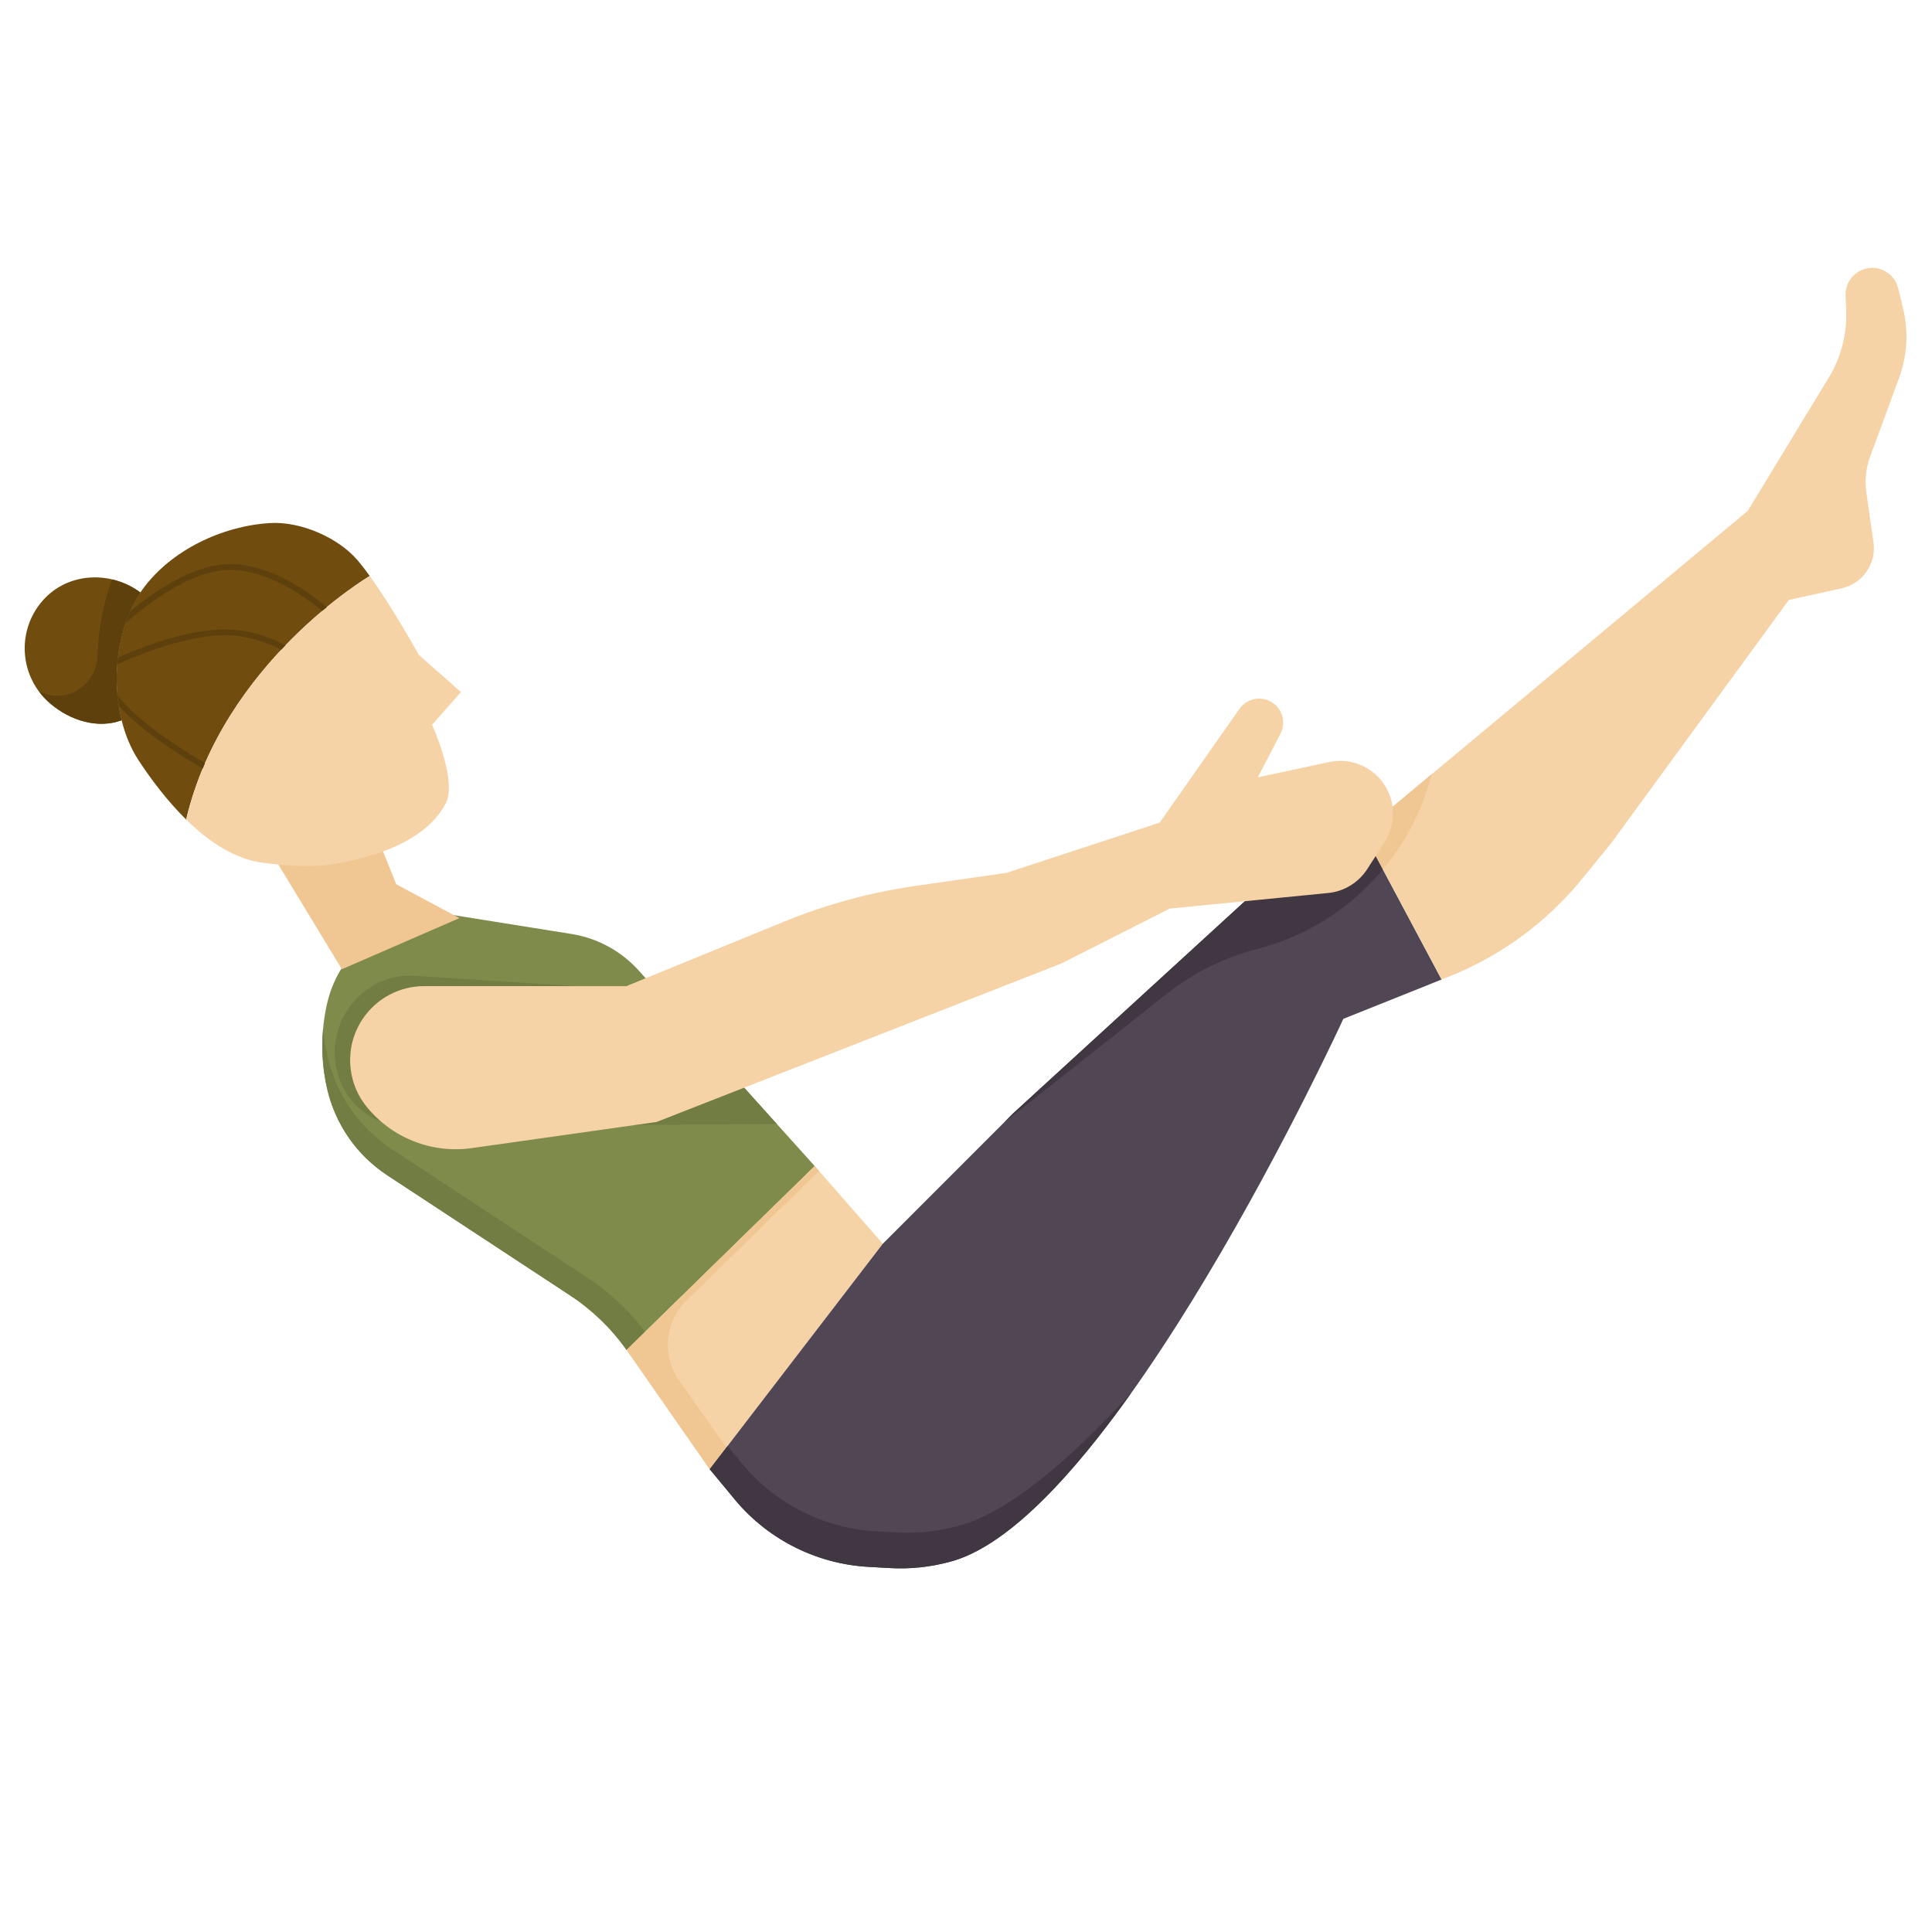 <?xml version="1.0"?>
<svg xmlns="http://www.w3.org/2000/svg" id="Layer_1_1_" height="512" viewBox="0 0 256 256" width="512">
  <path d="m107.959 154.516-6.481-7.201-15.243-16.936-1.603-1.781c-2.324-2.583-5.464-4.291-8.895-4.84l-15.176-2.428c-2.949-.472-5.971-.064-8.689 1.171-4.306 1.957-7.456 5.808-8.519 10.418-.864 3.743-.864 7.633 0 11.376 1.083 4.693 3.934 8.788 7.959 11.433l24.252 15.937c2.918 1.917 5.445 4.368 7.461 7.218z" fill="#7f8b4b"/>
  <path d="m102.932 148.931-1.454-1.616-14.351-15.945-31.85-2.056c-4.778-.473-9.256 2.688-10.559 7.453-1.744 6.377 2.875 12.577 9.314 12.502z" fill="#727d43"/>
  <path d="m77.995 169.403-26.046-17.116c-4.323-2.841-7.384-7.239-8.548-12.279-.283-1.228-.469-2.471-.58-3.719-.246 2.674-.075 5.376.532 8.006 1.083 4.693 3.934 8.788 7.959 11.433l24.252 15.937c2.918 1.917 5.445 4.368 7.461 7.218l2.458-2.402c-2.077-2.767-4.593-5.176-7.488-7.078z" fill="#727d43"/>
  <path d="m107.959 154.516-24.933 24.367c.027.039.059.073.086.112l10.928 15.688 22.936-29.879z" fill="#f5d3a6"/>
  <path d="m108.527 155.147-.568-.631-24.933 24.367c.027.039.059.073.086.112l10.928 15.688 2.185-2.926-6.213-8.804c-2.33-3.302-1.921-7.807.967-10.634 6.645-6.506 17.548-17.172 17.548-17.172z" fill="#f0c792"/>
  <path d="m52.5 117.167-2.374-5.935-14.108 1.9 9.284 15.297 15.573-6.774z" fill="#f0c792"/>
  <path d="m164.956 119.414-30.669 28.073-17.311 17.316-22.936 29.879 2.928 3.53c4.416 5.588 11.016 9.014 18.127 9.409l2.861.159c2.621.146 5.248-.125 7.784-.801h.001c21.759-5.479 52.259-71.979 52.259-71.979l13.018-5.208-10.754-20.164z" fill="#514654"/>
  <path d="m251.628 50.111c1.096-2.973 1.28-6.206.53-9.284l-.643-2.638c-.434-1.781-2.158-2.934-3.97-2.656-1.78.273-3.07 1.841-2.994 3.64l.08 1.91c.131 3.143-.671 6.255-2.305 8.944l-10.738 17.662-47.068 39.221-4.254 2.719 10.754 20.164 1.04-.416c6.849-2.74 12.889-7.177 17.551-12.895l3.875-4.753 23.549-32.237 6.991-1.537c2.781-.612 4.621-3.263 4.22-6.083l-.944-6.633c-.228-1.601-.054-3.234.505-4.751z" fill="#f5d3a6"/>
  <path d="m24.666 108.592c-2.505-2.463-4.65-5.329-6.293-7.828-4.088-6.22-3.857-16.665.525-22.686 3.794-5.213 10.57-8.386 16.87-8.77 4.031-.246 9.047 1.892 11.666 4.991.496.587 1.023 1.277 1.561 2.022-.013.007-19.423 11.45-24.329 32.271z" fill="#704c0f"/>
  <path d="m24.666 108.592c4.906-20.821 24.317-32.264 24.328-32.271 3.084 4.28 6.512 10.46 6.512 10.46l5.571 4.922-3.828 4.333s3.384 7.398 1.815 10.421c-3.137 6.046-12.413 7.6-14.766 8.014-3.047.536-6.353.238-9.411-.14-3.77-.466-7.25-2.817-10.221-5.739z" fill="#f5d3a6"/>
  <path d="m18.595 78.54c-3.032 4.522-3.888 11.249-2.481 16.902-3.149 1.147-6.774.08-9.498-2.258-4.018-3.448-4.48-9.501-1.032-13.52 3.294-3.838 9.013-4.121 13.017-1.161z" fill="#704c0f"/>
  <g fill="#5e400d">
    <path d="m6.615 93.185c-.564-.484-1.05-1.023-1.473-1.597.076.038.153.075.229.111 3.498 1.65 7.455-.955 7.554-4.822.088-3.458.746-6.943 1.934-10.095 1.322.31 2.601.88 3.74 1.722l-.005.037c-3.032 4.522-3.888 11.249-2.481 16.902-3.149 1.147-6.773.08-9.498-2.258z"/>
    <path d="m30.85 75.517c-5.328-.199-11.488 4.634-14.208 7.035.18-.527.379-1.041.599-1.54 3.135-2.607 8.634-6.449 13.638-6.263 5.086.19 9.862 3.543 12.425 5.698-.201.165-.403.333-.61.508-2.521-2.088-7.103-5.262-11.844-5.438z"/>
    <path d="m29.028 84.19c-5.13.257-11.085 2.743-13.498 3.844.023-.298.057-.594.091-.89 2.672-1.199 8.329-3.469 13.368-3.721 3.61-.181 6.697.95 8.842 2.081-.186.193-.373.392-.56.591-2.053-1.05-4.942-2.071-8.243-1.905z"/>
    <path d="m15.738 93.519c-.072-.462-.131-.927-.175-1.396 1.27 1.581 3.329 3.583 6.676 5.876 1.767 1.211 3.414 2.238 4.929 3.121-.103.235-.198.477-.298.715-1.556-.903-3.249-1.957-5.066-3.202-2.801-1.92-4.731-3.646-6.066-5.114z"/>
  </g>
  <path d="m183.241 115.21-2.977-5.582-15.308 9.785-30.669 28.073-1.219 1.219 21.597-17.063c3.517-2.779 7.579-4.789 11.921-5.9 6.634-1.697 12.411-5.445 16.655-10.532z" fill="#403742"/>
  <path d="m184.518 106.909-4.254 2.719 2.977 5.582c2.874-3.445 5.051-7.499 6.287-11.968l.183-.66z" fill="#f0c792"/>
  <path d="m183.324 103.819c-1.609-2.313-4.451-3.435-7.206-2.844l-9.451 2.025 3.001-5.772c.756-1.454.286-3.244-1.086-4.139-1.44-.94-3.366-.568-4.352.84l-10.563 15.071-20.333 6.667-11.962 1.709c-6.003.857-11.877 2.452-17.489 4.748l-20.883 8.543h-26.797c-3.254 0-6.296 1.614-8.121 4.308-2.424 3.578-2.22 8.322.502 11.679 3.36 4.145 8.648 6.223 13.931 5.476l24.485-3.463 53.667-21.014 14.333-7.26 20.972-2.062c2.124-.209 4.036-1.376 5.192-3.169l2.295-3.557c1.538-2.383 1.484-5.458-.135-7.786z" fill="#f5d3a6"/>
  <path d="m126.742 202.264h-.001c-2.536.676-5.164.947-7.784.801l-2.861-.159c-7.111-.395-13.711-3.821-18.127-9.409l-1.568-1.89-2.36 3.074 2.928 3.53c4.416 5.588 11.016 9.014 18.127 9.409l2.861.159c2.621.146 5.248-.125 7.784-.801h.001c7.552-1.902 16.157-11.157 24.175-22.429-8.198 8.956-16.453 16.023-23.175 17.715z" fill="#403742"/>
</svg>
